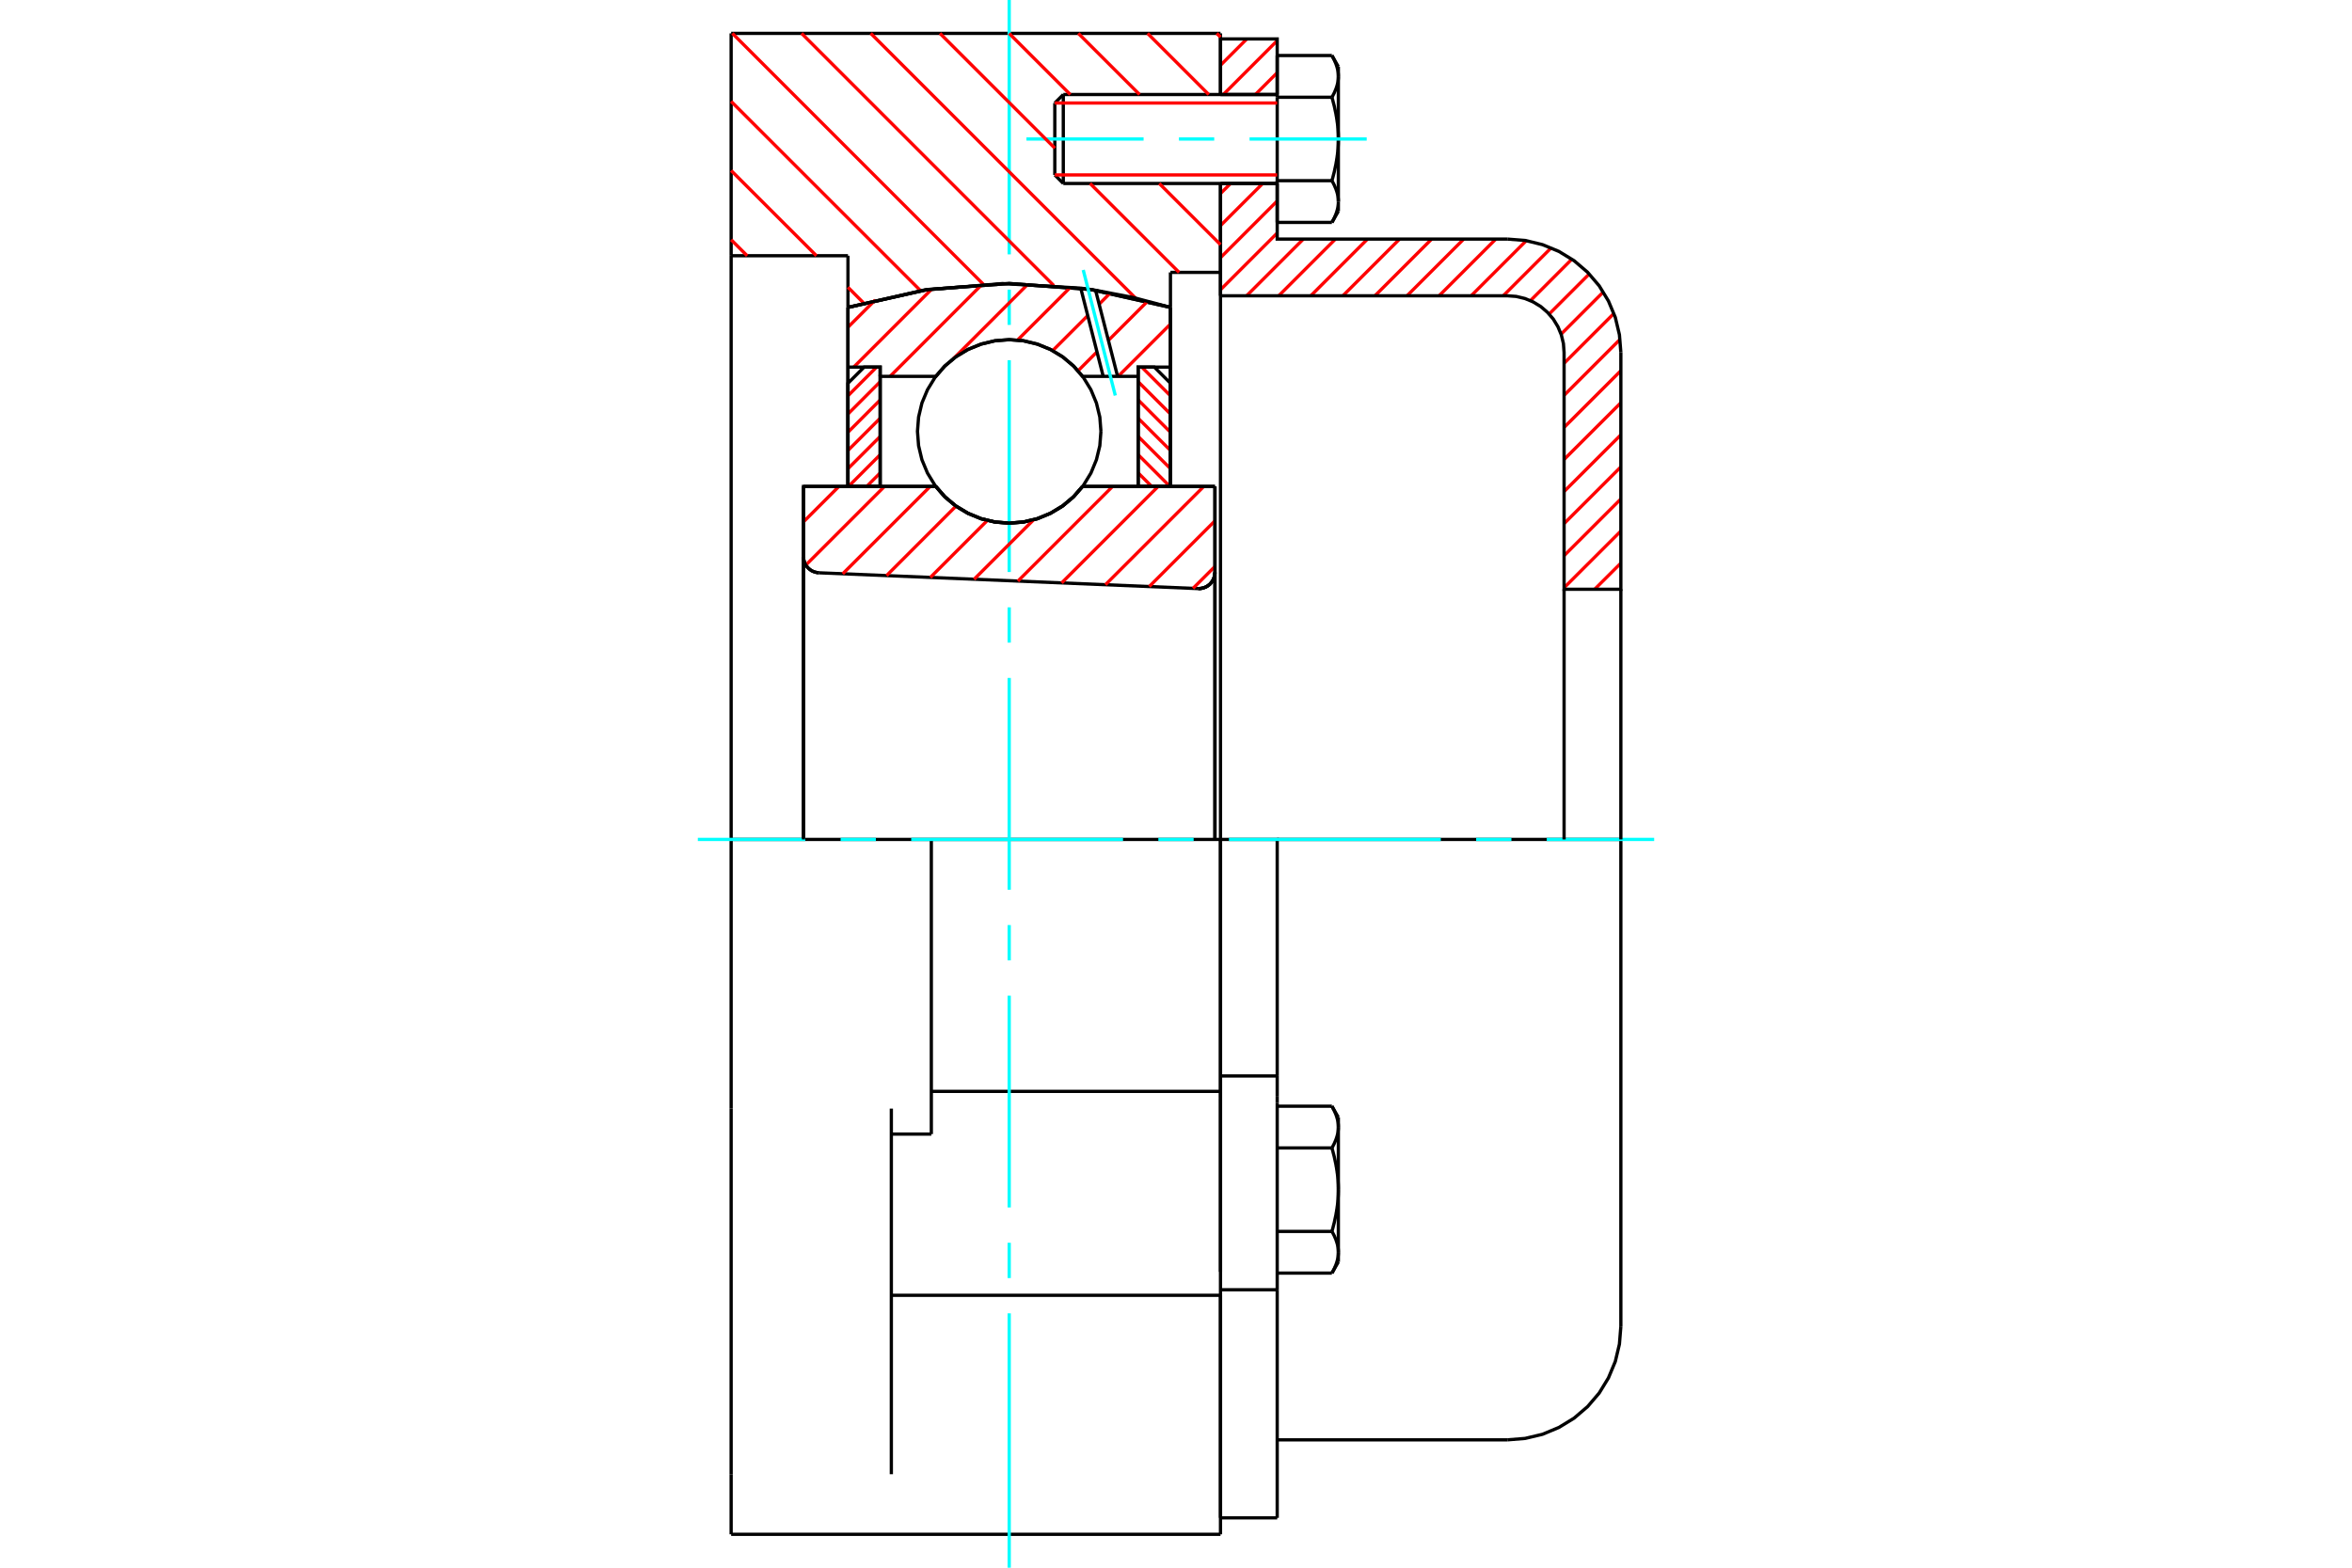 <?xml version="1.0" standalone="no"?>
<!DOCTYPE svg PUBLIC "-//W3C//DTD SVG 1.1//EN"
	"http://www.w3.org/Graphics/SVG/1.1/DTD/svg11.dtd">
<svg xmlns="http://www.w3.org/2000/svg" height="100%" width="100%" viewBox="0 0 36000 24000">
	<rect x="-1800" y="-1200" width="39600" height="26400" style="fill:#FFF"/>
	<g style="fill:none; fill-rule:evenodd" transform="matrix(1 0 0 1 0 0)">
		<g style="fill:none; stroke:#000; stroke-width:50; shape-rendering:geometricPrecision">
			<polyline points="18339,9011 18378,9009 18417,9001 18455,8987 18489,8967 18520,8942 18546,8912 18567,8879 18583,8842 18593,8804 18596,8764"/>
			<line x1="18596" y1="7447" x2="18596" y2="8764"/>
			<line x1="16570" y1="7447" x2="18596" y2="7447"/>
			<polyline points="14323,7447 14466,7610 14633,7749 14819,7860 15020,7942 15231,7992 15447,8009 15663,7992 15874,7942 16075,7860 16261,7749 16427,7610 16570,7447"/>
			<line x1="12298" y1="7447" x2="14323" y2="7447"/>
			<line x1="12298" y1="8522" x2="12298" y2="7447"/>
			<polyline points="12298,8522 12301,8560 12309,8596 12323,8631 12343,8664 12367,8693 12395,8718 12426,8739 12461,8754 12497,8764 12534,8769"/>
			<line x1="18339" y1="9011" x2="12534" y2="8769"/>
			<line x1="18596" y1="8764" x2="18596" y2="12851"/>
			<line x1="12298" y1="8522" x2="12298" y2="12851"/>
			<polyline points="18339,9011 18378,9009 18417,9001 18455,8987 18489,8967 18520,8942 18546,8912 18567,8879 18583,8842 18593,8804 18596,8764"/>
			<line x1="11191" y1="511" x2="18681" y2="511"/>
			<line x1="18681" y1="19830" x2="18681" y2="23489"/>
			<line x1="11191" y1="23489" x2="11191" y2="22569"/>
			<line x1="18681" y1="16812" x2="18681" y2="16708"/>
			<line x1="14255" y1="16708" x2="18681" y2="16708"/>
			<line x1="18681" y1="19830" x2="18681" y2="16812"/>
			<line x1="13643" y1="22569" x2="13643" y2="16972"/>
			<line x1="18681" y1="12851" x2="18681" y2="16708"/>
			<line x1="18681" y1="12851" x2="14255" y2="12851"/>
			<line x1="13643" y1="17362" x2="14255" y2="17362"/>
			<line x1="14255" y1="12851" x2="11191" y2="12851"/>
			<line x1="12979" y1="3915" x2="11191" y2="3915"/>
			<line x1="12979" y1="4706" x2="12979" y2="3915"/>
			<polyline points="17915,4706 16694,4432 15447,4340 14199,4432 12979,4706"/>
			<line x1="17915" y1="4170" x2="17915" y2="4706"/>
			<line x1="18681" y1="4170" x2="17915" y2="4170"/>
			<line x1="18681" y1="2809" x2="18681" y2="4170"/>
			<line x1="18681" y1="511" x2="18681" y2="1447"/>
			<line x1="11191" y1="3915" x2="11191" y2="511"/>
			<line x1="11191" y1="16972" x2="11191" y2="12851"/>
			<line x1="14255" y1="17362" x2="14255" y2="12851"/>
			<line x1="12979" y1="7447" x2="12979" y2="4706"/>
			<line x1="17915" y1="4706" x2="17915" y2="7447"/>
			<line x1="18681" y1="4170" x2="18681" y2="19471"/>
			<line x1="11191" y1="12851" x2="11191" y2="3915"/>
			<line x1="11191" y1="22569" x2="11191" y2="16972"/>
			<line x1="11191" y1="23489" x2="18681" y2="23489"/>
			<line x1="13643" y1="19830" x2="18681" y2="19830"/>
			<line x1="18681" y1="16472" x2="19549" y2="16472"/>
			<line x1="19549" y1="16788" x2="19549" y2="16472"/>
			<line x1="19549" y1="16886" x2="19549" y2="16788"/>
			<line x1="19549" y1="19745" x2="19549" y2="16886"/>
			<polyline points="19549,16472 19549,12851 18681,12851"/>
			<line x1="18681" y1="23237" x2="18681" y2="19830"/>
			<line x1="19549" y1="23237" x2="19549" y2="19745"/>
			<polyline points="20485,17255 20485,17246 20485,17237 20484,17228 20484,17220 20483,17211 20482,17202 20481,17193 20480,17185 20479,17176 20477,17167 20476,17158 20474,17150 20472,17141 20470,17132 20467,17123 20465,17114 20462,17105 20459,17096 20457,17087 20453,17078 20450,17069 20447,17060 20443,17051 20439,17042 20435,17032 20431,17023 20427,17014 20423,17004 20418,16994 20413,16985 20408,16975 20403,16965 20398,16955 20392,16945 20386,16935"/>
			<line x1="20485" y1="17106" x2="20485" y2="17255"/>
			<polyline points="20485,18213 20485,18195 20485,18178 20484,18160 20484,18143 20483,18125 20482,18108 20481,18090 20480,18073 20479,18055 20477,18038 20476,18020 20474,18003 20472,17985 20470,17967 20467,17950 20465,17932 20462,17914 20459,17896 20457,17878 20453,17860 20450,17842 20447,17824 20443,17805 20439,17787 20435,17768 20431,17749 20427,17731 20423,17712 20418,17692 20413,17673 20408,17654 20403,17634 20398,17614 20392,17594 20386,17574"/>
			<line x1="20485" y1="17255" x2="20485" y2="18213"/>
			<polyline points="20386,17574 20392,17564 20398,17554 20403,17544 20408,17534 20413,17524 20418,17515 20423,17505 20427,17496 20431,17486 20435,17477 20439,17468 20443,17458 20447,17449 20450,17440 20453,17431 20457,17422 20459,17413 20462,17404 20465,17395 20467,17386 20470,17377 20472,17368 20474,17360 20476,17351 20477,17342 20479,17333 20480,17325 20481,17316 20482,17307 20483,17298 20484,17290 20484,17281 20485,17272 20485,17263 20485,17255"/>
			<polyline points="20485,19171 20485,19162 20485,19153 20484,19145 20484,19136 20483,19127 20482,19118 20481,19110 20480,19101 20479,19092 20477,19083 20476,19075 20474,19066 20472,19057 20470,19048 20467,19039 20465,19030 20462,19022 20459,19013 20457,19004 20453,18995 20450,18985 20447,18976 20443,18967 20439,18958 20435,18949 20431,18939 20427,18930 20423,18920 20418,18911 20413,18901 20408,18891 20403,18882 20398,18872 20392,18862 20386,18852"/>
			<line x1="20485" y1="18213" x2="20485" y2="19171"/>
			<polyline points="20386,18852 20392,18831 20398,18811 20403,18792 20408,18772 20413,18752 20418,18733 20423,18714 20427,18695 20431,18676 20435,18657 20439,18639 20443,18620 20447,18602 20450,18584 20453,18565 20457,18547 20459,18529 20462,18512 20465,18494 20467,18476 20470,18458 20472,18441 20474,18423 20476,18405 20477,18388 20479,18370 20480,18353 20481,18335 20482,18318 20483,18300 20484,18283 20484,18265 20485,18248 20485,18230 20485,18213"/>
			<line x1="20485" y1="19171" x2="20485" y2="19319"/>
			<polyline points="20386,19490 20392,19480 20398,19470 20403,19460 20408,19450 20413,19441 20418,19431 20423,19422 20427,19412 20431,19403 20435,19393 20439,19384 20443,19375 20447,19366 20450,19356 20453,19347 20457,19338 20459,19329 20462,19320 20465,19311 20467,19302 20470,19294 20472,19285 20474,19276 20476,19267 20477,19258 20479,19250 20480,19241 20481,19232 20482,19223 20483,19215 20484,19206 20484,19197 20485,19188 20485,19180 20485,19171"/>
			<line x1="19549" y1="19490" x2="20386" y2="19490"/>
			<line x1="19549" y1="18852" x2="20386" y2="18852"/>
			<line x1="19549" y1="17574" x2="20386" y2="17574"/>
			<line x1="19549" y1="16935" x2="20386" y2="16935"/>
			<polyline points="24809,12851 23072,12851 19549,12851"/>
			<line x1="24809" y1="20306" x2="24809" y2="12851"/>
			<line x1="16145" y1="1577" x2="16145" y2="2678"/>
			<line x1="16275" y1="1447" x2="16275" y2="2809"/>
			<polyline points="20485,1170 20485,1161 20485,1152 20484,1143 20484,1134 20483,1126 20482,1117 20481,1108 20480,1099 20479,1091 20477,1082 20476,1073 20474,1064 20472,1056 20470,1047 20467,1038 20465,1029 20462,1020 20459,1011 20457,1002 20453,993 20450,984 20447,975 20443,966 20439,956 20435,947 20431,938 20427,928 20423,919 20418,909 20413,900 20408,890 20403,880 20398,870 20392,860 20386,850"/>
			<line x1="20485" y1="1021" x2="20485" y2="1170"/>
			<polyline points="20386,3405 20392,3395 20398,3385 20403,3375 20408,3365 20413,3356 20418,3346 20423,3336 20427,3327 20431,3317 20435,3308 20439,3299 20443,3290 20447,3280 20450,3271 20453,3262 20457,3253 20459,3244 20462,3235 20465,3226 20467,3217 20470,3209 20472,3200 20474,3191 20476,3182 20477,3173 20479,3165 20480,3156 20481,3147 20482,3138 20483,3130 20484,3121 20484,3112 20485,3103 20485,3095 20485,3086 20485,3234"/>
			<polyline points="20485,2128 20485,2110 20485,2093 20484,2075 20484,2058 20483,2040 20482,2023 20481,2005 20480,1988 20479,1970 20477,1953 20476,1935 20474,1918 20472,1900 20470,1882 20467,1865 20465,1847 20462,1829 20459,1811 20457,1793 20453,1775 20450,1757 20447,1738 20443,1720 20439,1702 20435,1683 20431,1664 20427,1645 20423,1626 20418,1607 20413,1588 20408,1569 20403,1549 20398,1529 20392,1509 20386,1489"/>
			<line x1="20485" y1="1170" x2="20485" y2="2128"/>
			<polyline points="20386,1489 20392,1479 20398,1469 20403,1459 20408,1449 20413,1439 20418,1430 20423,1420 20427,1411 20431,1401 20435,1392 20439,1383 20443,1373 20447,1364 20450,1355 20453,1346 20457,1337 20459,1328 20462,1319 20465,1310 20467,1301 20470,1292 20472,1283 20474,1275 20476,1266 20477,1257 20479,1248 20480,1240 20481,1231 20482,1222 20483,1213 20484,1205 20484,1196 20485,1187 20485,1178 20485,1170"/>
			<polyline points="20485,3086 20485,3077 20485,3068 20484,3060 20484,3051 20483,3042 20482,3033 20481,3025 20480,3016 20479,3007 20477,2998 20476,2990 20474,2981 20472,2972 20470,2963 20467,2954 20465,2945 20462,2936 20459,2927 20457,2918 20453,2909 20450,2900 20447,2891 20443,2882 20439,2873 20435,2864 20431,2854 20427,2845 20423,2835 20418,2826 20413,2816 20408,2806 20403,2796 20398,2787 20392,2777 20386,2766"/>
			<line x1="20485" y1="2128" x2="20485" y2="3086"/>
			<polyline points="20386,2766 20392,2746 20398,2726 20403,2706 20408,2687 20413,2667 20418,2648 20423,2629 20427,2610 20431,2591 20435,2572 20439,2554 20443,2535 20447,2517 20450,2499 20453,2480 20457,2462 20459,2444 20462,2426 20465,2409 20467,2391 20470,2373 20472,2355 20474,2338 20476,2320 20477,2303 20479,2285 20480,2268 20481,2250 20482,2233 20483,2215 20484,2198 20484,2180 20485,2163 20485,2145 20485,2128"/>
			<line x1="19549" y1="1489" x2="20386" y2="1489"/>
			<polyline points="19549,1489 19549,2766 20386,2766"/>
			<line x1="19549" y1="850" x2="20386" y2="850"/>
			<line x1="19549" y1="850" x2="19549" y2="1489"/>
			<line x1="19549" y1="3405" x2="20386" y2="3405"/>
			<line x1="19549" y1="2766" x2="19549" y2="3405"/>
			<line x1="18681" y1="19745" x2="19549" y2="19745"/>
			<line x1="18681" y1="23237" x2="19549" y2="23237"/>
			<line x1="20485" y1="17106" x2="20386" y2="16935"/>
			<line x1="20386" y1="19490" x2="20485" y2="19319"/>
			<polyline points="23072,22043 23344,22021 23609,21958 23861,21853 24093,21711 24300,21534 24477,21327 24619,21095 24724,20843 24787,20578 24809,20306"/>
			<line x1="19549" y1="22043" x2="23072" y2="22043"/>
			<line x1="16275" y1="1447" x2="16145" y2="1577"/>
			<line x1="16145" y1="2678" x2="16275" y2="2809"/>
			<line x1="19549" y1="1447" x2="16275" y2="1447"/>
			<line x1="16275" y1="2809" x2="19549" y2="2809"/>
			<line x1="20485" y1="1021" x2="20386" y2="850"/>
			<line x1="20386" y1="3405" x2="20485" y2="3234"/>
		</g>
		<g style="fill:none; stroke:#0FF; stroke-width:50; shape-rendering:geometricPrecision">
			<line x1="15447" y1="24000" x2="15447" y2="20106"/>
			<line x1="15447" y1="19566" x2="15447" y2="19026"/>
			<line x1="15447" y1="18485" x2="15447" y2="15243"/>
			<line x1="15447" y1="14702" x2="15447" y2="14162"/>
			<line x1="15447" y1="13621" x2="15447" y2="10379"/>
			<line x1="15447" y1="9838" x2="15447" y2="9298"/>
			<line x1="15447" y1="8757" x2="15447" y2="5515"/>
			<line x1="15447" y1="4974" x2="15447" y2="4434"/>
			<line x1="15447" y1="3894" x2="15447" y2="0"/>
			<line x1="10681" y1="12851" x2="12326" y2="12851"/>
			<line x1="12866" y1="12851" x2="13406" y2="12851"/>
			<line x1="13947" y1="12851" x2="17189" y2="12851"/>
			<line x1="17730" y1="12851" x2="18270" y2="12851"/>
			<line x1="18811" y1="12851" x2="22053" y2="12851"/>
			<line x1="22594" y1="12851" x2="23134" y2="12851"/>
			<line x1="23674" y1="12851" x2="25319" y2="12851"/>
			<line x1="15711" y1="2128" x2="17504" y2="2128"/>
			<line x1="18045" y1="2128" x2="18585" y2="2128"/>
			<line x1="19126" y1="2128" x2="20919" y2="2128"/>
		</g>
		<g style="fill:none; stroke:#F00; stroke-width:50; shape-rendering:geometricPrecision">
			<line x1="24809" y1="8621" x2="24408" y2="9021"/>
			<line x1="24809" y1="8130" x2="23940" y2="8998"/>
			<line x1="24809" y1="7639" x2="23940" y2="8507"/>
			<line x1="24809" y1="7148" x2="23940" y2="8016"/>
			<line x1="24809" y1="6657" x2="23940" y2="7525"/>
			<line x1="24809" y1="6166" x2="23940" y2="7034"/>
			<line x1="24809" y1="5675" x2="23940" y2="6543"/>
			<line x1="24796" y1="5196" x2="23940" y2="6052"/>
			<line x1="24702" y1="4799" x2="23940" y2="5561"/>
			<line x1="24541" y1="4469" x2="23894" y2="5116"/>
			<line x1="24325" y1="4194" x2="23711" y2="4808"/>
			<line x1="24059" y1="3968" x2="23425" y2="4603"/>
			<line x1="23742" y1="3795" x2="23009" y2="4528"/>
			<line x1="23361" y1="3685" x2="22518" y2="4528"/>
			<line x1="22895" y1="3660" x2="22027" y2="4528"/>
			<line x1="22404" y1="3660" x2="21536" y2="4528"/>
			<line x1="21913" y1="3660" x2="21045" y2="4528"/>
			<line x1="21422" y1="3660" x2="20554" y2="4528"/>
			<line x1="20931" y1="3660" x2="20063" y2="4528"/>
			<line x1="20440" y1="3660" x2="19572" y2="4528"/>
			<line x1="19949" y1="3660" x2="19081" y2="4528"/>
			<line x1="19549" y1="3568" x2="18681" y2="4436"/>
			<line x1="19549" y1="3077" x2="18681" y2="3945"/>
			<line x1="19327" y1="2809" x2="18681" y2="3454"/>
			<line x1="18836" y1="2809" x2="18681" y2="2963"/>
			<line x1="19549" y1="1113" x2="19215" y2="1447"/>
			<line x1="19549" y1="622" x2="18724" y2="1447"/>
			<line x1="19084" y1="596" x2="18681" y2="999"/>
		</g>
		<g style="fill:none; stroke:#000; stroke-width:50; shape-rendering:geometricPrecision">
			<line x1="18681" y1="4528" x2="18681" y2="2809"/>
			<line x1="18681" y1="1447" x2="19549" y2="1447"/>
			<line x1="19549" y1="2809" x2="18681" y2="2809"/>
			<polyline points="18681,1447 18681,596 19549,596 19549,1447"/>
			<polyline points="19549,2809 19549,3660 23072,3660"/>
			<polyline points="24809,5396 24787,5124 24724,4859 24619,4608 24477,4375 24300,4168 24093,3991 23861,3849 23609,3745 23344,3681 23072,3660"/>
			<polyline points="24809,5396 24809,9021 23940,9021 23940,5396 23930,5260 23898,5127 23846,5002 23775,4885 23686,4782 23583,4693 23466,4622 23341,4570 23208,4538 23072,4528 18681,4528"/>
			<line x1="24809" y1="12851" x2="24809" y2="9021"/>
			<line x1="23940" y1="9021" x2="23940" y2="12851"/>
		</g>
		<g style="fill:none; stroke:#F00; stroke-width:50; shape-rendering:geometricPrecision">
			<line x1="18624" y1="511" x2="18681" y2="568"/>
			<line x1="17565" y1="511" x2="18501" y2="1447"/>
			<line x1="16505" y1="511" x2="17442" y2="1447"/>
			<line x1="15446" y1="511" x2="16382" y2="1447"/>
			<line x1="17744" y1="2809" x2="18681" y2="3745"/>
			<line x1="14387" y1="511" x2="16145" y2="2268"/>
			<line x1="16685" y1="2809" x2="18047" y2="4170"/>
			<line x1="13328" y1="511" x2="17381" y2="4564"/>
			<line x1="12269" y1="511" x2="16130" y2="4372"/>
			<line x1="11210" y1="511" x2="15053" y2="4354"/>
			<line x1="11191" y1="1552" x2="14092" y2="4452"/>
			<line x1="11191" y1="2611" x2="12496" y2="3915"/>
			<line x1="12979" y1="4398" x2="13219" y2="4639"/>
			<line x1="11191" y1="3670" x2="11436" y2="3915"/>
		</g>
		<g style="fill:none; stroke:#000; stroke-width:50; shape-rendering:geometricPrecision">
			<polyline points="17915,4706 16694,4432 15447,4340 14199,4432 12979,4706"/>
		</g>
		<g style="fill:none; stroke:#F00; stroke-width:50; shape-rendering:geometricPrecision">
			<line x1="13417" y1="5620" x2="12979" y2="6059"/>
			<line x1="13472" y1="5844" x2="12979" y2="6338"/>
			<line x1="13472" y1="6123" x2="12979" y2="6617"/>
			<line x1="13472" y1="6403" x2="12979" y2="6896"/>
			<line x1="13472" y1="6682" x2="12979" y2="7175"/>
			<line x1="13472" y1="6961" x2="12987" y2="7447"/>
			<line x1="13472" y1="7240" x2="13266" y2="7447"/>
		</g>
		<g style="fill:none; stroke:#000; stroke-width:50; shape-rendering:geometricPrecision">
			<polyline points="13472,7447 13472,5620 13226,5620 12979,5867 12979,7447 13472,7447"/>
		</g>
		<g style="fill:none; stroke:#F00; stroke-width:50; shape-rendering:geometricPrecision">
			<line x1="17476" y1="5620" x2="17915" y2="6059"/>
			<line x1="17421" y1="5844" x2="17915" y2="6338"/>
			<line x1="17421" y1="6123" x2="17915" y2="6617"/>
			<line x1="17421" y1="6403" x2="17915" y2="6896"/>
			<line x1="17421" y1="6682" x2="17915" y2="7175"/>
			<line x1="17421" y1="6961" x2="17907" y2="7447"/>
			<line x1="17421" y1="7240" x2="17628" y2="7447"/>
		</g>
		<g style="fill:none; stroke:#000; stroke-width:50; shape-rendering:geometricPrecision">
			<polyline points="17421,7447 17421,5620 17668,5620 17915,5867 17915,7447 17421,7447"/>
			<polyline points="16851,6604 16834,6385 16782,6170 16698,5967 16583,5779 16440,5611 16272,5468 16084,5353 15881,5269 15666,5217 15447,5200 15227,5217 15013,5269 14809,5353 14621,5468 14454,5611 14311,5779 14196,5967 14111,6170 14060,6385 14043,6604 14060,6824 14111,7038 14196,7242 14311,7430 14454,7597 14621,7740 14809,7855 15013,7940 15227,7991 15447,8009 15666,7991 15881,7940 16084,7855 16272,7740 16440,7597 16583,7430 16698,7242 16782,7038 16834,6824 16851,6604"/>
		</g>
		<g style="fill:none; stroke:#F00; stroke-width:50; shape-rendering:geometricPrecision">
			<line x1="17915" y1="4961" x2="17114" y2="5762"/>
			<line x1="17565" y1="4612" x2="16965" y2="5212"/>
			<line x1="16790" y1="5387" x2="16501" y2="5677"/>
			<line x1="16994" y1="4485" x2="16824" y2="4656"/>
			<line x1="16649" y1="4831" x2="16112" y2="5368"/>
			<line x1="16386" y1="4396" x2="15575" y2="5206"/>
			<line x1="15734" y1="4349" x2="14596" y2="5488"/>
			<line x1="14329" y1="5754" x2="14322" y2="5762"/>
			<line x1="15032" y1="4353" x2="13624" y2="5762"/>
			<line x1="14260" y1="4427" x2="13067" y2="5620"/>
			<line x1="13397" y1="4592" x2="12979" y2="5010"/>
		</g>
		<g style="fill:none; stroke:#000; stroke-width:50; shape-rendering:geometricPrecision">
			<polyline points="12979,7447 12979,5620 12979,4706"/>
			<polyline points="16542,4411 15344,4341 14148,4440 12979,4706"/>
			<polyline points="16769,4444 16656,4427 16542,4411"/>
			<polyline points="17915,4706 17347,4555 16769,4444"/>
			<polyline points="17915,4706 17915,5620 17421,5620 17421,5762 17421,7447"/>
			<polyline points="17421,5762 17106,5762 16886,5762 16570,5762 16427,5599 16261,5460 16075,5348 15874,5267 15663,5217 15447,5200 15231,5217 15020,5267 14819,5348 14633,5460 14466,5599 14323,5762 13472,5762 13472,7447"/>
			<polyline points="13472,5762 13472,5620 12979,5620"/>
			<line x1="17915" y1="5620" x2="17915" y2="7447"/>
		</g>
		<g style="fill:none; stroke:#0FF; stroke-width:50; shape-rendering:geometricPrecision">
			<line x1="17071" y1="6055" x2="16580" y2="4133"/>
		</g>
		<g style="fill:none; stroke:#000; stroke-width:50; shape-rendering:geometricPrecision">
			<line x1="16886" y1="5762" x2="16542" y2="4411"/>
			<line x1="17106" y1="5762" x2="16769" y2="4444"/>
		</g>
		<g style="fill:none; stroke:#F00; stroke-width:50; shape-rendering:geometricPrecision">
			<line x1="18596" y1="8672" x2="18261" y2="9007"/>
			<line x1="18596" y1="7974" x2="17591" y2="8979"/>
			<line x1="18425" y1="7447" x2="16920" y2="8951"/>
			<line x1="17727" y1="7447" x2="16250" y2="8924"/>
			<line x1="17029" y1="7447" x2="15580" y2="8896"/>
			<line x1="15820" y1="7958" x2="14910" y2="8868"/>
			<line x1="15112" y1="7968" x2="14240" y2="8840"/>
			<line x1="14633" y1="7748" x2="13570" y2="8812"/>
			<line x1="14237" y1="7447" x2="12899" y2="8784"/>
			<line x1="13538" y1="7447" x2="12334" y2="8651"/>
			<line x1="12840" y1="7447" x2="12298" y2="7989"/>
		</g>
		<g style="fill:none; stroke:#000; stroke-width:50; shape-rendering:geometricPrecision">
			<polyline points="12298,8522 12301,8560 12309,8596 12323,8631 12343,8664 12367,8693 12395,8718 12426,8739 12461,8754 12497,8764 12534,8769"/>
			<polyline points="18339,9011 18378,9009 18417,9001 18455,8987 18489,8967 18520,8942 18546,8912 18567,8879 18583,8842 18593,8804 18596,8764"/>
			<polyline points="18596,7447 18102,7447 16570,7447"/>
			<polyline points="14323,7447 14466,7610 14633,7749 14819,7860 15020,7942 15231,7992 15447,8009 15663,7992 15874,7942 16075,7860 16261,7749 16427,7610 16570,7447"/>
			<polyline points="14323,7447 12791,7447 12298,7447 12298,12851"/>
			<line x1="18596" y1="12851" x2="18596" y2="7447"/>
		</g>
		<g style="fill:none; stroke:#F00; stroke-width:50; shape-rendering:geometricPrecision">
			<line x1="19549" y1="1577" x2="16145" y2="1577"/>
			<line x1="16145" y1="2678" x2="19549" y2="2678"/>
		</g>
	</g>
</svg>

